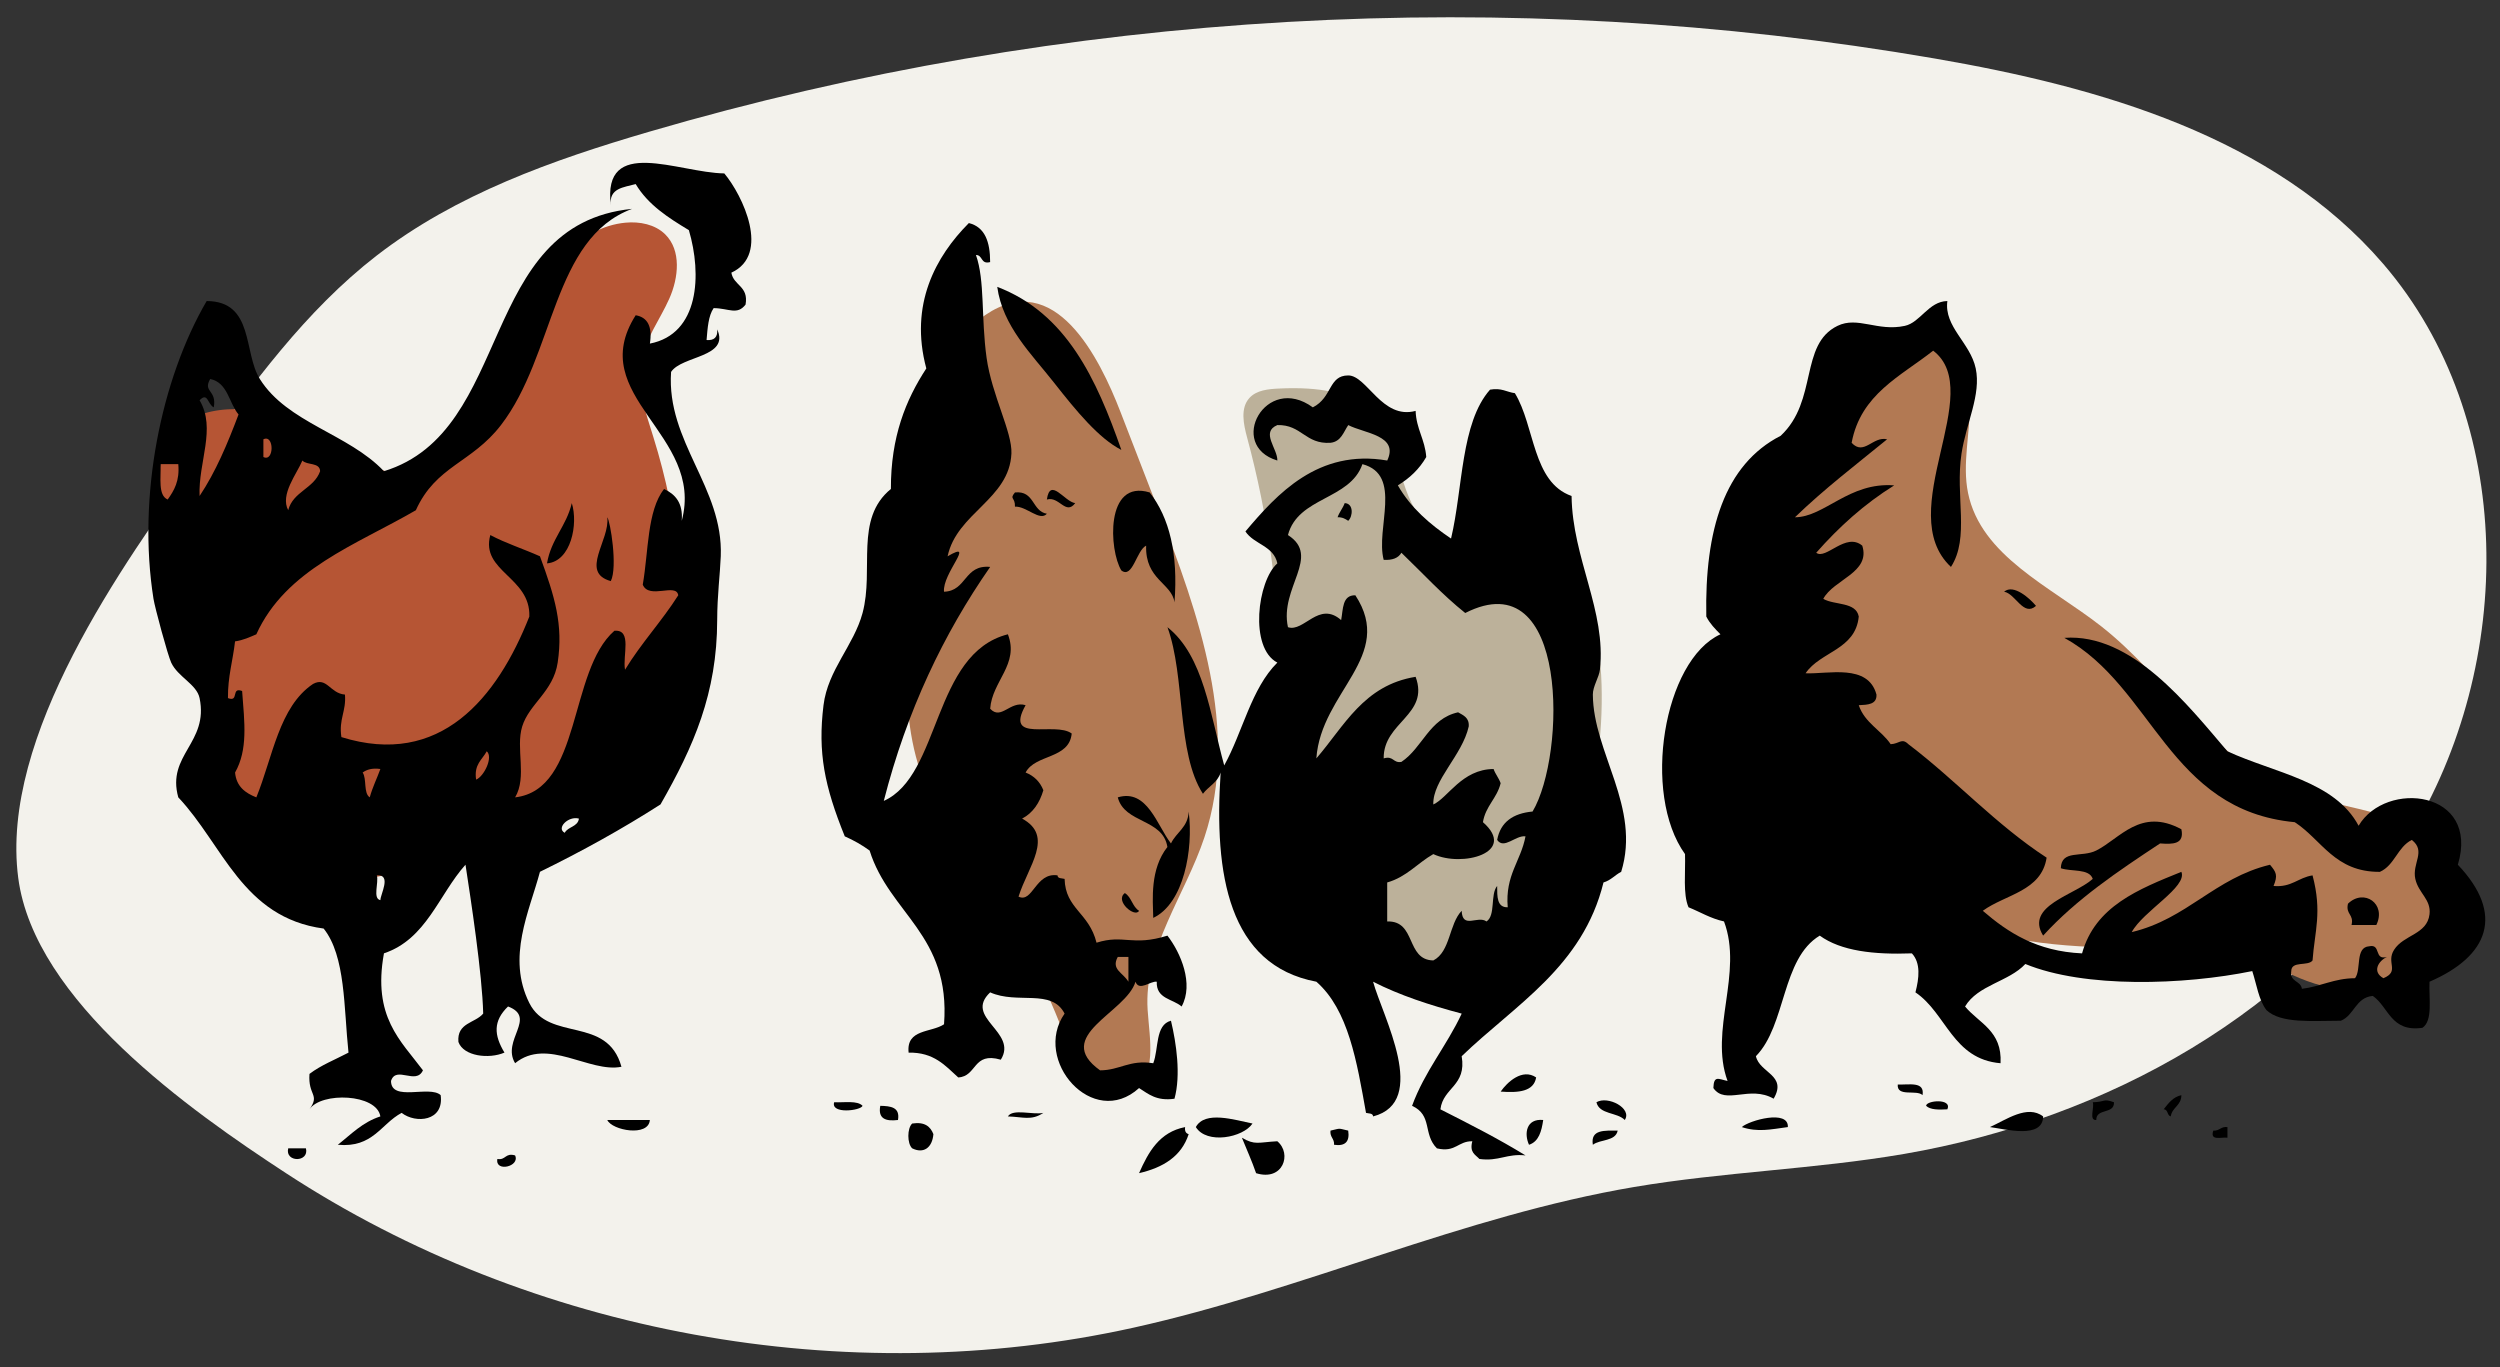 <?xml version="1.0" encoding="utf-8"?>
<!-- Generator: Adobe Illustrator 26.2.1, SVG Export Plug-In . SVG Version: 6.00 Build 0)  -->
<svg version="1.1" id="a" xmlns="http://www.w3.org/2000/svg" xmlns:xlink="http://www.w3.org/1999/xlink" x="0px" y="0px"
	 viewBox="0 0 144.716 79.148" style="enable-background:new 0 0 144.716 79.148;" xml:space="preserve">
<rect x="0" y="0" width="144.716" height="79.148" fill="#333333" stroke="none"/>
<style type="text/css">
	.st0{fill-rule:evenodd;clip-rule:evenodd;fill:#F3F2EC;}
	.st1{fill-rule:evenodd;clip-rule:evenodd;fill:#B65534;}
	.st2{fill-rule:evenodd;clip-rule:evenodd;fill:#B27953;}
	.st3{fill-rule:evenodd;clip-rule:evenodd;fill:#BCB19A;}
	.st4{fill-rule:evenodd;clip-rule:evenodd;}
</style>
<path class="st0" d="M65.61,76.855c9.806-2.174,19.084-6.468,28.988-8.145c5.174-0.876,10.452-1.024,15.624-1.913
	c11.677-2.007,23.006-8.229,29.209-18.324s6.251-24.216-1.475-33.199c-6.334-7.364-16.381-10.235-25.953-11.886
	C87.294-0.876,61.614,0.589,37.549,7.634c-5.567,1.63-11.157,3.611-15.745,7.161c-4.123,3.19-7.228,7.483-10.273,11.714
	C7.094,32.674-0.015,42.631,1.055,50.815c0.932,7.129,9.963,13.475,15.492,17.09C30.797,77.22,48.99,80.539,65.61,76.855z"/>
<path class="st1" d="M27.248,25.211c1.664-2.073,2.272-4.772,3.34-7.207c1.067-2.435,2.97-4.865,5.617-5.114
	c0.82-0.077,1.709,0.095,2.298,0.672c0.947,0.929,0.78,2.515,0.24,3.727s-1.382,2.312-1.626,3.616
	c-0.277,1.482,0.261,2.978,0.71,4.417c1.452,4.659,2.028,9.637,1.26,14.456c-0.268,1.68-0.73,3.401-1.845,4.686
	c-1.236,1.425-3.094,2.118-4.869,2.757l-6.827,2.455c-3.312,1.191-7.387,2.258-10.038-0.057c-3.473-3.034-1.362-8.903-3.212-13.127
	c-0.372-0.848-0.901-1.617-1.323-2.442c-2.424-4.736-3.051-10.381,2.733-10.37c5.111,0.01,8.919,7.294,13.544,1.53L27.248,25.211z"
	/>
<path class="st2" d="M53.418,32.176c-1,4.689-1.615,9.802,0.524,14.092c0.688,1.381,1.636,2.612,2.514,3.881
	c2.098,3.029,3.831,6.312,5.148,9.753c0.341,0.892,0.672,1.823,1.325,2.52s1.735,1.097,2.587,0.664
	c1.5-0.761,1.025-2.95,0.916-4.628c-0.231-3.534,2.171-6.633,3.289-9.993c2.059-6.187-0.319-12.882-2.672-18.963l-2.188-5.655
	c-1.221-3.155-3.801-8.346-7.824-5.613C54.042,20.269,54.089,29.029,53.418,32.176L53.418,32.176z"/>
<path class="st3" d="M74.037,22.491c-0.617,0.029-1.303,0.09-1.716,0.55c-0.531,0.591-0.34,1.509-0.133,2.277
	c1.231,4.561,1.875,9.281,1.911,14.005c0.026,3.463-0.236,7.107,1.315,10.204c1.834,3.662,5.761,5.701,9.439,7.501
	c0.422,0.206,0.882,0.418,1.343,0.327c0.495-0.098,0.852-0.519,1.156-0.922c3.604-4.781,5.526-10.804,5.358-16.788
	c-0.044-1.559-0.257-3.199-1.197-4.444c-1.445-1.912-4.085-2.314-6.35-3.103C78.327,29.714,83.856,22.024,74.037,22.491
	L74.037,22.491z"/>
<path class="st2" d="M114.022,23.371c0.031,1.728-0.446,3.474-0.099,5.167c0.751,3.655,4.773,5.415,7.71,7.717
	c3.79,2.97,6.36,7.6,10.813,9.432c1.806,0.743,3.784,0.956,5.639,1.567s3.704,1.777,4.327,3.627
	c0.755,2.244-0.682,4.831-2.817,5.854s-4.72,0.711-6.868-0.286c-0.908-0.422-1.767-0.96-2.719-1.27
	c-1.38-0.449-2.865-0.391-4.316-0.352c-4.04,0.109-8.157,0.025-12.003-1.219c-3.846-1.244-7.432-3.803-9.076-7.495
	c-1.225-2.751-1.285-5.865-1.197-8.875c0.123-4.233-0.424-11.117,2.252-14.782c2.411-3.302,8.252-4.687,8.353,0.914L114.022,23.371z
	"/>
<path class="st4" d="M57.727,16.605c4.008,1.531,5.746,5.337,7.184,9.439c-1.302-0.663-2.606-2.249-3.901-3.898
	C59.715,20.495,58.037,18.886,57.727,16.605z"/>
<path class="st4" d="M81.945,23.787c0.04,1.052,0.542,1.648,0.616,2.668c-0.399,0.696-0.962,1.228-1.644,1.641
	c0.749,1.307,1.854,2.252,3.079,3.079c0.696-2.931,0.556-6.698,2.257-8.619c0.666-0.12,0.956,0.14,1.438,0.203
	c1.168,1.909,1.005,5.151,3.282,5.952c0.047,3.62,2.018,6.661,1.641,10.055c-0.046,0.431-0.413,0.967-0.409,1.439
	c0.017,3.36,2.796,6.52,1.641,10.261c-0.363,0.185-0.599,0.494-1.025,0.616c-1.202,4.885-5.106,7.069-8.209,10.057
	c0.293,1.728-1.072,1.799-1.231,3.076c1.681,0.851,3.359,1.705,4.927,2.668c-1.079-0.12-1.555,0.361-2.67,0.205
	c-0.23-0.247-0.586-0.371-0.41-1.025c-0.835-0.013-0.972,0.669-2.05,0.411c-0.826-0.831-0.236-1.913-1.438-2.462
	c0.732-2.004,2.004-3.472,2.873-5.338c-1.837-0.487-3.592-1.06-5.13-1.846c0.553,2.011,3.266,6.953,0,7.798
	c-0.006-0.2-0.253-0.16-0.409-0.205c-0.529-2.959-1.016-5.965-2.873-7.593c-5.086-0.957-5.936-6.218-5.542-12.109
	c-0.173,0.579-0.706,0.801-1.025,1.232c-1.531-2.37-1.009-6.791-2.054-9.645c2.101,1.665,2.473,5.053,3.286,8.002
	c1.072-1.936,1.564-4.456,3.076-5.952c-1.638-0.849-1.152-4.737,0-5.744c-0.21-1.022-1.361-1.1-1.848-1.848
	c1.824-2.161,4.211-4.795,8.209-4.105c0.692-1.463-1.328-1.568-2.257-2.052c-0.276,0.406-0.413,0.956-1.025,1.025
	c-1.465,0.096-1.671-1.062-3.079-1.025c-0.985,0.409,0.02,1.363,0,2.052c-2.933-0.88-0.676-5.07,2.054-3.078
	c1.142-0.578,0.893-1.848,2.051-1.848c1.082-0.001,1.957,2.579,3.901,2.052L81.945,23.787z M82.97,49.44
	c-0.915,0.522-1.548,1.325-2.67,1.643v2.257c1.698-0.055,1.062,2.224,2.67,2.257c0.995-0.509,0.902-2.107,1.641-2.874
	c0.043,1.084,0.932,0.249,1.438,0.617c0.54-0.351,0.207-1.571,0.616-2.054c0.003,0.612-0.02,1.251,0.612,1.233
	c-0.156-1.869,0.759-2.662,1.029-4.106c-0.573-0.076-1.249,0.782-1.641,0.207c0.193-1.037,0.922-1.538,2.05-1.643
	c1.944-3.252,2.117-14.552-3.898-11.492c-1.332-1.062-2.474-2.317-3.695-3.488c-0.173,0.303-0.516,0.441-1.025,0.411
	c-0.482-1.817,1.119-4.915-1.231-5.54c-0.722,2.083-3.725,1.884-4.311,4.104c1.941,1.245-0.502,3.046,0,5.334
	c0.929,0.311,1.784-1.548,3.079-0.411c0.12-0.631,0.053-1.452,0.822-1.436c2.324,3.537-1.987,5.574-2.257,9.442
	c1.618-1.871,2.74-4.238,5.746-4.722c0.815,2.214-1.877,2.617-1.848,4.722c0.58-0.171,0.533,0.288,1.025,0.203
	c1.232-0.819,1.602-2.501,3.282-2.871c0.303,0.176,0.653,0.306,0.616,0.819c-0.376,1.678-2.094,3.103-2.051,4.516
	c0.839-0.373,1.654-2.042,3.489-2.052c0.106,0.303,0.303,0.516,0.409,0.822c-0.213,0.879-0.872,1.316-1.025,2.255
	c2.014,1.769-1.212,2.63-2.873,1.848L82.97,49.44z"/>
<path class="st4" d="M62.241,29.123c-0.549,0.732-0.932-0.421-1.641-0.207C60.783,27.586,61.632,29.056,62.241,29.123z"/>
<path class="st4" d="M66.552,28.506c1.138,1.461,1.654,3.545,1.435,6.363c-0.146-1.113-1.707-1.308-1.641-3.284
	c-0.559,0.269-0.782,1.94-1.435,1.436C64.202,31.871,63.959,27.715,66.552,28.506L66.552,28.506z"/>
<path class="st4" d="M33.099,29.123c0.38,1.202-0.04,3.375-1.435,3.489C31.9,31.205,32.791,30.455,33.099,29.123z"/>
<path class="st4" d="M77.84,29.123c0.522,0.02,0.483,0.764,0.203,1.025c-0.163-0.108-0.333-0.215-0.616-0.205
	C77.533,29.639,77.73,29.425,77.84,29.123z"/>
<path class="st4" d="M35.153,29.944c0.174,0.215,0.61,2.885,0.204,3.694C33.539,33.134,35.317,31.274,35.153,29.944z"/>
<path class="st4" d="M116.009,34.253c0.553-0.471,1.505,0.404,1.848,0.82C117.128,35.722,116.669,34.358,116.009,34.253z"/>
<path class="st4" d="M126.272,48.003c0.186,0.872-0.493,0.877-1.232,0.82c-2.433,1.606-4.847,3.226-6.771,5.336
	c-1.072-1.731,1.848-2.35,2.873-3.284c-0.206-0.614-1.238-0.404-1.848-0.616c0.03-1.095,1.215-0.604,2.051-1.025
	C122.717,48.544,123.908,46.726,126.272,48.003z"/>
<path class="st4" d="M65.114,51.697c0.386,0.231,0.436,0.795,0.822,1.025C65.709,53.153,64.504,52.148,65.114,51.697z"/>
<path class="st4" d="M137.557,53.544h-1.435c0.15-0.628-0.353-0.604-0.207-1.232C136.844,51.408,138.156,52.324,137.557,53.544
	L137.557,53.544z"/>
<path class="st4" d="M88.922,62.369c-0.137,0.82-1.019,0.897-2.054,0.82C87.238,62.653,88.12,61.821,88.922,62.369z"/>
<path class="st4" d="M109.854,62.778c0.656,0.028,1.571-0.201,1.435,0.616C110.95,63.053,109.791,63.525,109.854,62.778z"/>
<path class="st4" d="M126.272,63.394c-0.003,0.612-0.536,0.699-0.616,1.231c-0.223-0.051-0.14-0.409-0.41-0.411
	C125.519,63.876,125.768,63.508,126.272,63.394L126.272,63.394z"/>
<path class="st4" d="M94.052,64.832c-0.436-0.455-1.472-0.308-1.641-1.027C93.077,63.41,94.501,64.161,94.052,64.832z"/>
<path class="st4" d="M122.371,63.806c0.03,0.712-1.039,0.328-1.025,1.027c-0.446,0.033-0.093-0.729-0.203-1.027
	C121.909,63.786,121.726,63.575,122.371,63.806L122.371,63.806z"/>
<path class="st4" d="M48.286,63.806c0.592,0.025,1.345-0.113,1.645,0.206C49.828,64.293,48.08,64.508,48.286,63.806z"/>
<path class="st4" d="M111.495,64.012c0.003-0.314,1.521-0.451,1.231,0.203C112.22,64.243,111.737,64.247,111.495,64.012z"/>
<path class="st4" d="M50.956,64.012c0.599,0.014,1.155,0.073,1.025,0.821C51.279,64.918,50.813,64.77,50.956,64.012z"/>
<path class="st4" d="M118.269,64.626c-0.013,1.328-2.197,0.732-3.079,0.616C116.129,64.821,117.357,63.924,118.269,64.626z"/>
<path class="st4" d="M58.343,64.626c0.286-0.468,1.428-0.077,2.054-0.205C59.695,64.887,59.229,64.652,58.343,64.626z"/>
<path class="st4" d="M72.504,65.037c-0.549,0.821-2.653,1.22-3.282,0.205C69.751,64.275,71.462,64.828,72.504,65.037z"/>
<path class="st4" d="M103.492,65.242c-0.985,0.133-1.737,0.31-2.669,0C101.252,64.859,103.549,64.205,103.492,65.242z"/>
<path class="st4" d="M35.153,64.832h2.464C37.547,65.827,35.43,65.438,35.153,64.832z"/>
<path class="st4" d="M89.331,64.832c-0.096,0.652-0.253,1.25-0.822,1.435C88.219,65.635,88.336,64.734,89.331,64.832z"/>
<path class="st4" d="M52.803,65.037c0.726-0.111,1.055,0.173,1.228,0.614c-0.066,0.794-0.573,1.148-1.228,0.822
	C52.507,66.198,52.507,65.311,52.803,65.037z"/>
<path class="st4" d="M68.602,65.242c-0.033,0.238,0.047,0.366,0.206,0.41c-0.419,1.293-1.485,1.936-2.873,2.259
	c0.546-1.232,1.178-2.377,2.666-2.668L68.602,65.242z"/>
<path class="st4" d="M78.043,65.447c0.097,0.643-0.176,0.916-0.819,0.82c0.026-0.366-0.253-0.431-0.207-0.82
	C77.65,65.304,77.413,65.304,78.043,65.447L78.043,65.447z"/>
<path class="st4" d="M128.939,65.242v0.616c-0.363-0.047-1.029,0.206-0.819-0.411C128.486,65.473,128.553,65.196,128.939,65.242z"/>
<path class="st4" d="M93.642,65.447c-0.123,0.631-1.015,0.493-1.438,0.82C92.058,65.367,92.89,65.447,93.642,65.447z"/>
<path class="st4" d="M71.888,65.858c0.763,0.448,0.939,0.265,2.051,0.205c0.865,0.719,0.336,2.335-1.228,1.848
	c-0.246-0.714-0.546-1.37-0.822-2.052L71.888,65.858z"/>
<path class="st4" d="M16.683,66.474h1.027C17.91,67.3,16.483,67.3,16.683,66.474z"/>
<path class="st4" d="M29.817,66.883c0.303,0.65-1.178,0.987-1.025,0.205C29.285,67.174,29.238,66.714,29.817,66.883z"/>
<path class="st4" d="M17.914,62.165c0.659-0.504,1.496-0.831,2.259-1.232c-0.275-2.602-0.163-5.586-1.438-7.182
	c-4.705-0.631-5.821-4.852-8.415-7.595c-0.689-2.468,1.771-3.143,1.233-5.746c-0.166-0.802-1.26-1.225-1.643-2.054
	c-0.203-0.439-0.942-3.172-1.025-3.691c-0.94-5.917,0.433-12.7,3.078-17.239c2.755,0.012,2.115,2.981,3.079,4.514
	c1.596,2.543,5.126,3.166,7.182,5.336c7.543-2.309,5.411-14.291,14.365-15.186c-4.62,1.709-4.465,8.46-7.592,12.519
	c-1.699,2.206-3.76,2.344-4.925,4.927c-3.464,2.009-7.528,3.416-9.234,7.182c-0.384,0.163-0.752,0.341-1.232,0.409
	c-0.125,1.107-0.423,2.042-0.411,3.284c0.664,0.254,0.158-0.664,0.821-0.411c0.14,1.859,0.34,3.387-0.409,4.72
	c0.076,0.814,0.594,1.185,1.232,1.437c0.95-2.332,1.315-5.25,3.282-6.566c0.802-0.436,0.979,0.549,1.847,0.616
	c0.083,0.972-0.366,1.411-0.206,2.461c5.719,1.784,9.015-2.253,10.879-6.977c0.083-2.291-2.839-2.608-2.259-4.719
	c0.892,0.476,1.931,0.806,2.875,1.23c0.863,2.35,1.354,3.958,1.025,6.155c-0.252,1.675-1.648,2.382-2.054,3.695
	c-0.39,1.27,0.296,2.913-0.41,4.105c3.861-0.449,3.083-7.314,5.747-9.644c1.049-0.092,0.463,1.451,0.616,2.255
	c0.929-1.533,2.124-2.801,3.08-4.309c-0.107-0.742-1.691,0.263-2.054-0.614c0.336-1.924,0.247-4.271,1.232-5.541
	c0.652,0.307,1.108,0.806,1.025,1.846c1.345-5.033-5.66-7.194-2.666-11.902c0.702,0.12,0.972,0.67,0.822,1.641
	c2.863-0.556,3.016-3.997,2.257-6.566c-1.195-0.721-2.364-1.468-3.079-2.668c-0.692,0.195-1.555,0.225-1.439,1.231
	c-0.51-4.053,3.918-1.884,6.568-1.848c1.061,1.264,2.7,4.694,0.409,5.746c0.13,0.762,1.012,0.767,0.822,1.847
	c-0.489,0.633-0.965,0.213-1.848,0.205c-0.306,0.446-0.35,1.155-0.409,1.847c0.446,0.037,0.652-0.168,0.616-0.616
	c0.736,1.629-2.044,1.511-2.67,2.462c-0.276,4.051,3.033,6.691,2.876,10.672c-0.043,1.093-0.203,2.227-0.207,3.693
	c-0.007,4.234-1.355,7.302-3.282,10.672c-2.21,1.416-4.543,2.708-6.978,3.9c-0.616,2.307-1.937,4.947-0.616,7.593
	c1.142,2.29,4.507,0.706,5.334,3.693c-1.854,0.371-4.297-1.728-6.156-0.207c-0.804-1.33,1.288-2.638-0.409-3.284
	c-0.869,0.841-0.819,1.658-0.207,2.67c-0.902,0.388-2.37,0.213-2.666-0.616c-0.096-1.124,0.969-1.082,1.435-1.643
	c-0.055-2.287-0.712-6.578-1.025-8.618c-1.548,1.734-2.26,4.308-4.72,5.131c-0.672,3.682,0.97,5.048,2.257,6.771
	c-0.395,0.875-1.558-0.292-1.848,0.616c0.005,1.229,2.232,0.233,2.874,0.821c0.208,1.521-1.446,1.661-2.259,1.027
	c-1.205,0.641-1.656,2.037-3.694,1.846c0.767-0.601,1.426-1.308,2.463-1.641c-0.211-1.318-3.425-1.43-4.104-0.411
	c0.624-0.884-0.093-0.779,0-2.05L17.914,62.165z M12.374,23.582c-0.363-0.183-0.34-0.91-0.821-0.411c0.975,1.635-0.08,3.575,0,5.541
	c0.932-1.393,1.619-3.031,2.255-4.719c-0.562-0.669-0.616-1.846-1.641-2.054C11.726,22.708,12.563,22.56,12.374,23.582
	L12.374,23.582z M15.247,26.455c0.631,0.313,0.631-1.34,0-1.025V26.455z M16.683,29.534c0.281-1.087,1.491-1.247,1.848-2.259
	c-0.022-0.526-0.764-0.33-1.027-0.616C17.181,27.436,16.201,28.631,16.683,29.534z M9.706,28.916
	c0.371-0.518,0.704-1.075,0.614-2.05H9.295C9.325,27.658,9.135,28.667,9.706,28.916z M27.56,45.129
	c0.453-0.176,1.007-1.302,0.616-1.641C27.915,43.979,27.427,44.242,27.56,45.129z M20.992,44.718
	c0.25,0.366,0.037,1.195,0.411,1.437c0.163-0.589,0.414-1.088,0.616-1.641c-0.476-0.066-0.787,0.033-1.027,0.205L20.992,44.718z
	 M32.69,48.208c0.186-0.361,0.756-0.339,0.822-0.822C32.906,47.213,32.177,47.942,32.69,48.208z M22.019,52.106
	c0.003-0.343,0.667-1.498-0.205-1.437C21.936,51.095,21.559,52.017,22.019,52.106z"/>
<path class="st4" d="M54.648,34.253c1.325-0.045,1.155-1.582,2.67-1.436c-2.696,3.872-4.82,8.314-6.159,13.545
	c3.312-1.48,2.816-8.539,7.184-9.645c0.672,1.738-0.912,2.7-1.025,4.309c0.639,0.691,1.148-0.482,2.051-0.205
	c-1.259,2.242,1.701,0.917,2.669,1.641c-0.146,1.495-2.104,1.182-2.669,2.257c0.492,0.195,0.835,0.538,1.028,1.025
	c-0.22,0.739-0.606,1.315-1.231,1.643c1.884,1.017,0.343,2.763-0.207,4.516c0.826,0.4,0.979-1.421,2.257-1.231
	c0.007,0.2,0.253,0.158,0.41,0.205c0.046,1.739,1.415,1.942,1.848,3.693c1.594-0.502,2.05,0.231,4.104-0.409
	c0.769,0.992,1.541,2.793,0.822,4.103c-0.51-0.448-1.481-0.434-1.439-1.435c-0.359-0.057-1.022,0.578-1.231,0
	c-0.54,1.803-4.84,3.134-2.051,5.13c1.159-0.005,1.698-0.629,3.079-0.411c0.323-0.835,0.103-2.222,1.025-2.462
	c0.31,1.298,0.582,3.141,0.203,4.516c-1.039,0.15-1.504-0.273-2.05-0.617c-2.664,2.42-6.192-1.616-4.311-4.31
	c-0.749-1.47-2.727-0.519-4.308-1.23c-1.561,1.478,1.631,2.282,0.616,3.898c-1.638-0.475-1.361,0.967-2.463,1.027
	c-0.755-0.683-1.408-1.465-2.873-1.436c-0.15-1.381,1.315-1.148,2.05-1.641c0.393-5.18-3.166-6.408-4.308-10.057
	c-0.436-0.318-0.915-0.591-1.438-0.822c-1.178-2.916-1.568-4.843-1.231-7.591c0.253-2.049,1.751-3.452,2.26-5.336
	c0.682-2.535-0.483-5.448,1.641-7.182c-0.01-3.018,0.862-5.158,2.05-6.977c-0.995-3.697,0.546-6.491,2.463-8.415
	c0.935,0.23,1.232,1.094,1.232,2.259c-0.559,0.148-0.413-0.41-0.822-0.411c0.526,1.481,0.293,3.625,0.616,5.952
	c0.306,2.177,1.491,4.297,1.438,5.54c-0.116,2.647-3.162,3.438-3.695,5.951c1.685-0.989-0.32,0.989-0.207,2.052L54.648,34.253z
	 M65.32,56.828v-1.436h-0.616C64.305,56.123,64.997,56.291,65.32,56.828z"/>
<path class="st4" d="M109.238,25.43c-1.808,1.475-3.668,2.898-5.336,4.514c1.721-0.011,3.129-2.052,5.746-1.847
	c-1.728,1.075-3.199,2.408-4.514,3.9c0.566,0.429,1.708-1.212,2.666-0.411c0.499,1.564-1.661,1.951-2.257,3.079
	c0.645,0.378,1.894,0.16,2.054,1.025c-0.189,1.934-2.224,2.017-3.079,3.284c1.302,0.058,3.619-0.578,4.104,1.232
	c0.03,0.576-0.502,0.591-1.025,0.616c0.343,1.025,1.295,1.44,1.848,2.257c0.509-0.022,0.632-0.384,1.025,0
	c2.76,2.094,5.06,4.654,8.002,6.568c-0.303,1.953-2.39,2.122-3.695,3.076c1.471,1.268,3.132,2.345,5.746,2.465
	c0.759-2.731,3.266-3.715,5.749-4.72c0.366,0.873-2.22,2.273-2.873,3.489c3.206-0.763,4.804-3.133,8.003-3.9
	c0.363,0.433,0.462,0.607,0.206,1.23c1.049,0.093,1.425-0.488,2.257-0.614c0.566,2.124,0.123,3.237,0,4.925
	c-0.263,0.353-1.228,0.003-1.232,0.616c-0.097,0.644,0.553,0.542,0.616,1.025c1.099-0.132,1.854-0.608,3.076-0.614
	c0.383-0.506-0.013-1.792,0.822-1.848c0.702-0.153,0.26,0.834,1.025,0.616c-0.5,0.236-0.875,0.861-0.203,1.232
	c0.965-0.406,0.136-0.891,0.616-1.643c0.556-0.88,1.907-0.88,2.051-2.052c0.106-0.867-0.636-1.217-0.822-2.052
	c-0.2-0.91,0.642-1.6-0.203-2.257c-0.826,0.406-0.992,1.47-1.848,1.848c-2.617,0.017-3.352-1.848-4.927-2.875
	c-7.31-0.691-8.179-7.828-13.339-10.671c3.912-0.281,7.137,3.875,9.441,6.568c2.713,1.253,6.215,1.721,7.593,4.309
	c1.581-2.668,7.038-2.052,5.746,2.257c2.723,2.87,1.791,5.288-1.641,6.772c-0.043,0.982,0.206,2.255-0.41,2.668
	c-1.837,0.263-1.944-1.203-2.873-1.847c-1.002,0.093-1.068,1.122-1.847,1.436c-1.638-0.001-3.469,0.183-4.311-0.616
	c-0.446-0.579-0.566-1.483-0.819-2.257c-3.961,0.811-9.707,1.002-13.136-0.411c-0.956,1.03-2.753,1.213-3.489,2.461
	c0.806,0.974,2.157,1.4,2.054,3.284c-2.776-0.233-3.129-2.89-4.927-4.103c0.213-0.824,0.316-1.694-0.206-2.257
	c-2.201,0.082-4.104-0.135-5.333-1.027c-2.224,1.335-1.934,5.183-3.695,6.979c0.207,0.97,1.834,1.092,1.025,2.461
	c-1.388-0.802-2.796,0.39-3.488-0.617c0.026-0.759,0.299-0.515,0.822-0.41c-1.075-2.917,0.915-6.247-0.206-9.234
	c-0.786-0.173-1.372-0.546-2.054-0.82c-0.33-0.762-0.169-2.021-0.203-3.079c-2.519-3.507-1.235-11.222,2.051-12.723
	c-0.306-0.308-0.612-0.618-0.819-1.027c-0.097-5.019,1.052-8.798,4.308-10.466c2.17-2.031,1.072-5.281,3.286-6.361
	c1.172-0.573,2.317,0.343,3.898,0c0.899-0.193,1.378-1.421,2.463-1.437c-0.203,1.49,1.328,2.417,1.641,3.9
	c0.323,1.518-0.552,3.164-0.822,4.925c-0.376,2.475,0.486,4.864-0.612,6.566c-3.406-3.183,2.101-10.133-1.029-12.518
	c-1.871,1.479-4.194,2.508-4.72,5.334C107.904,26.403,108.414,25.23,109.238,25.43L109.238,25.43z"/>
<path class="st4" d="M58.752,29.328c0.02-0.561-0.339-0.413,0-0.822c1.145-0.118,0.972,1.082,1.848,1.233
	C60.19,30.202,59.418,29.291,58.752,29.328z"/>
<path class="st4" d="M64.704,46.156c1.707-0.514,2.27,1.629,3.079,2.668c0.307-0.652,0.989-0.927,1.025-1.847
	c0.283,2.202-0.286,5.321-2.051,6.157c-0.026-1.072-0.196-2.812,0.819-4.105C67.316,47.376,65.096,47.68,64.704,46.156
	L64.704,46.156z"/>
</svg>
